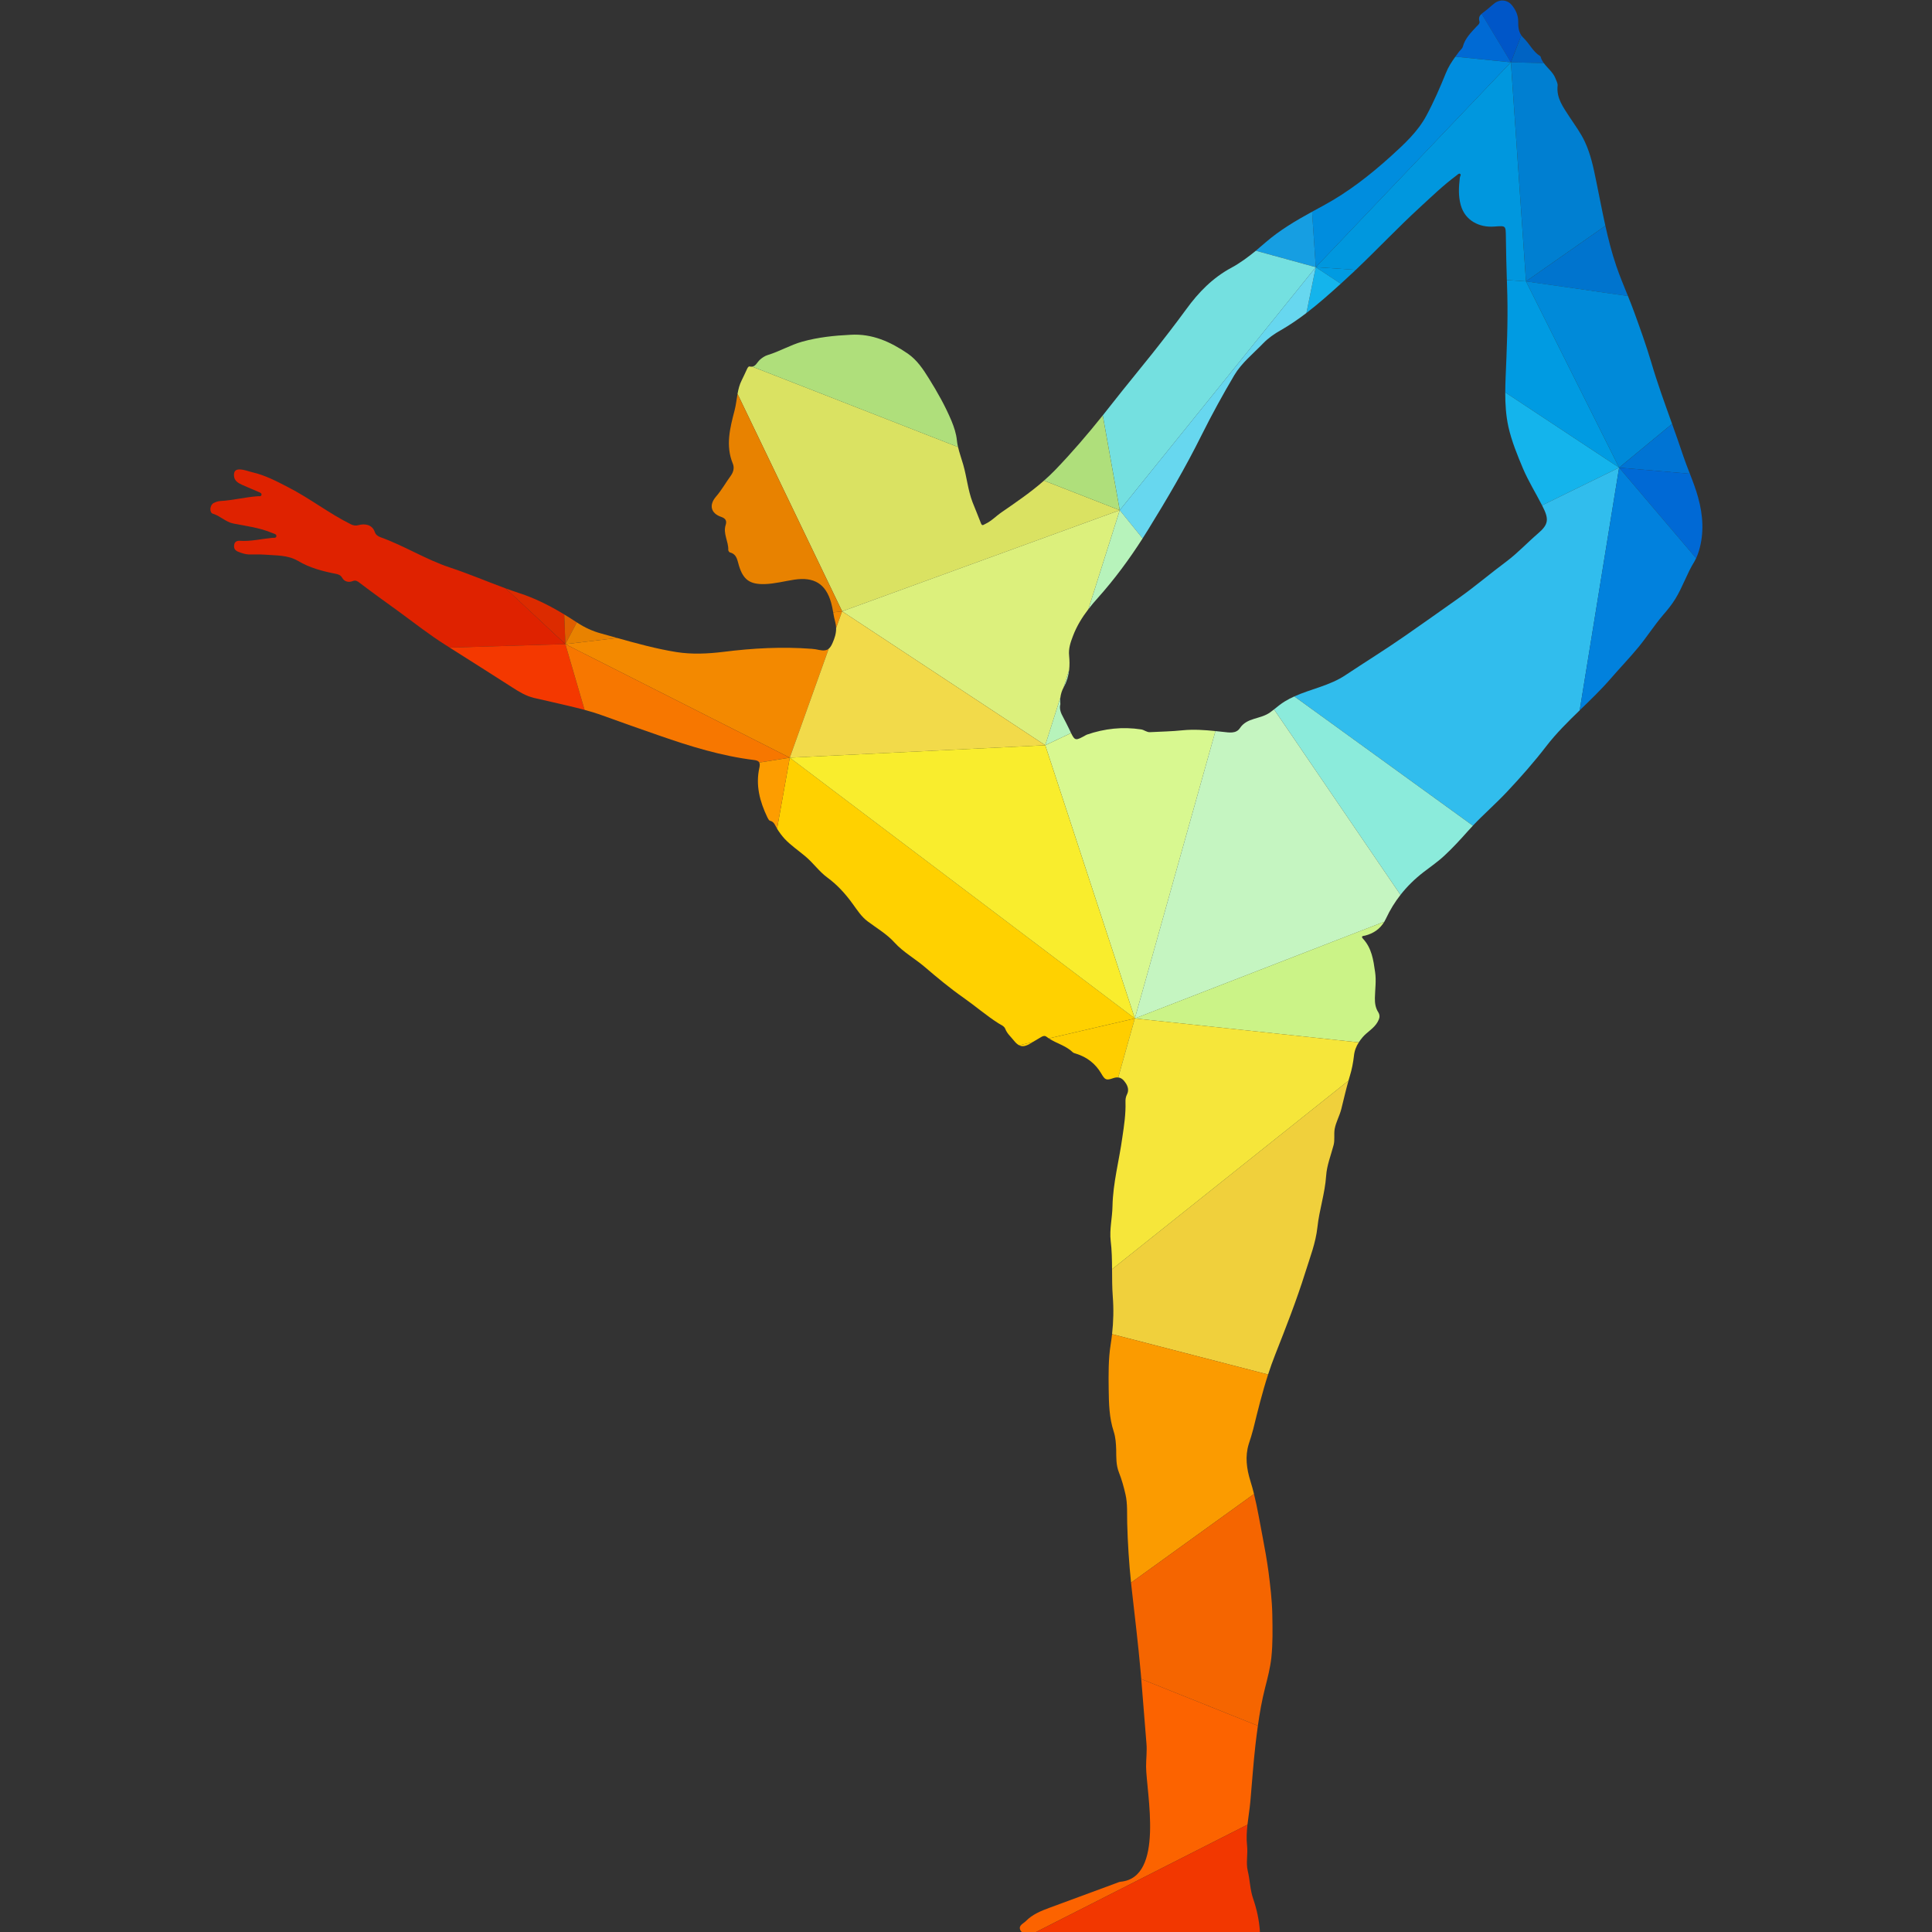 <?xml version="1.0" encoding="UTF-8"?>
<svg version="1.1" viewBox="0 0 800 800" xmlns="http://www.w3.org/2000/svg">
<rect x="0" y="0" width="800" height="800" fill="#333333" stroke="none"/>
<defs>
<clipPath id="a">
<path d="m0 600h600v-600h-600z"/>
</clipPath>
</defs>
<g transform="matrix(1.333 0 0 -1.333 0 800)">
<g clip-path="url(#a)">
<g transform="translate(469.34 580.8)">
<path d="m0 0 3.229 8.389c-0.869 1.297-0.979 2.731-0.956 4.259 0 1.98-0.765 3.626-1.974 5.101-1.387 1.681-3.596 1.916-5.336 0.623-1.121-0.858-2.123-1.857-3.274-2.685-0.281-0.209-0.551-0.411-0.787-0.623z" fill="#0056c8"/>
</g>
<g transform="translate(460.25 595.87)">
<path d="m0 0c-0.628-0.564-1.008-1.213-0.687-2.328 0.207-0.676-0.411-1.147-0.855-1.587-1.739-1.892-3.599-3.689-4.305-6.312-0.176-0.622-0.854-1.091-1.268-1.68-0.348-0.47-0.695-0.939-1.035-1.41l17.248-1.747z" fill="#006ad4"/>
</g>
<g transform="translate(479.57 580.54)">
<path d="m0 0c-0.447 0.614-0.818 1.279-1.02 2.058-0.029 0.059-0.088 0.118-0.148 0.147-2.211 1.358-3.243 3.773-5.012 5.483-0.328 0.31-0.593 0.63-0.814 0.958l-3.229-8.388z" fill="#0063c3"/>
</g>
<g transform="translate(505.7 508.19)">
<path d="m0 0c-1.252 3.098-2.544 6.182-3.623 9.341-1.394 4.099-2.456 8.271-3.388 12.472l-24.657-17.259z" fill="#0074ce"/>
</g>
<g transform="translate(474.03 512.75)">
<path d="m0 0 24.657 17.26c-1.038 4.68-1.912 9.397-2.89 14.09-0.826 4.071-1.681 8.138-3.451 11.94-1.298 2.832-3.154 5.277-4.836 7.845-1.886 2.947-4.095 5.779-3.655 9.67 0.059 0.735-0.382 1.474-0.649 2.18-0.727 1.947-2.457 3.195-3.637 4.812l-10.223 0.258z" fill="#007fd1"/>
</g>
<g transform="translate(421.15 516.32)">
<path d="m0 0c6.766 6.428 13.172 13.236 20.065 19.553 3.626 3.332 7.196 6.782 11.177 9.731 0.353 0.265 0.765 0.77 1.15 0.559 0.472-0.265-0.03-0.794-0.059-1.176-0.326-2.861-0.532-5.635 0.293-8.58 1.356-4.836 5.81-6.987 10.379-6.635 3.686 0.266 3.568 0.383 3.628-3.272 0.043-4.448 0.167-8.899 0.301-13.349l5.94-0.4-4.684 68.054-60.616-63.646z" fill="#0097de"/>
</g>
<g transform="translate(469.34 580.8)">
<path d="m0 0-17.248 1.747c-1.135-1.573-2.196-3.193-2.943-5.077-1.829-4.513-3.774-8.991-6.077-13.267-2.71-5.042-6.928-8.873-11.113-12.675-6.458-5.812-13.239-11.119-20.932-15.273-1.15-0.625-2.302-1.248-3.452-1.879l1.149-17.222z" fill="#008dde"/>
</g>
<g transform="translate(407.58 534.38)">
<path d="m0 0c-5.034-2.767-9.993-5.681-14.386-9.475-1.016-0.89-2.041-1.774-3.084-2.634l18.618-5.114z" fill="#169ee2"/>
</g>
<g transform="translate(347.84 441.66)">
<path d="m0 0-23.53 9.194c-4.113-3.615-8.633-6.691-13.135-9.802-1.739-1.176-3.185-2.769-5.159-3.685-0.473-0.206-0.944-0.735-1.298 0.235-0.826 2.215-1.77 4.367-2.624 6.576-1.416 3.744-1.77 7.727-2.859 11.559-0.521 1.841-1.2 3.669-1.629 5.551l-63.927 24.977c-0.244-0.037-0.52-0.028-0.84 0.047-0.384 0.088-0.679-0.563-0.855-0.946-0.532-1.087-1.004-2.239-1.564-3.302-0.701-1.359-1.054-2.802-1.314-4.273l32.494-67.541z" fill="#dae262"/>
</g>
<g transform="translate(502.96 454.89)">
<path d="m0 0 16.452 13.587c-2.273 6.344-4.585 12.685-6.485 19.168-1.563 5.248-3.42 10.436-5.307 15.595-0.603 1.666-1.257 3.313-1.922 4.958l-31.668 4.553z" fill="#008ad9"/>
</g>
<g transform="translate(408.73 517.15)">
<path d="m0 0-18.618 5.113c-2.379-1.959-4.856-3.789-7.562-5.263-5.836-3.126-10.259-7.668-14.062-12.916-3.449-4.719-7.017-9.315-10.643-13.886-4.01-5.041-8.109-9.966-12.058-15.008-1.065-1.367-2.14-2.724-3.221-4.073l5.272-29.461z" fill="#74e0e0"/>
</g>
<g transform="translate(297.25 463.34)">
<path d="m0 0c-0.206 2.126-0.884 4.131-1.681 6.076-1.945 4.63-4.393 8.962-7.046 13.21-1.798 2.886-3.656 5.689-6.545 7.693-5.367 3.654-11.057 6.251-17.779 5.835-5.012-0.236-10.053-0.765-14.947-2.123-3.715-1.027-7.047-3.037-10.732-4.154-0.973-0.293-1.828-0.887-2.595-1.592-0.724-0.702-1.152-1.852-2.254-2.021l63.926-24.978c-0.154 0.677-0.277 1.361-0.347 2.054" fill="#afdf7b"/>
</g>
<g transform="translate(342.56 471.12)">
<path d="m0 0c-4.698-5.867-9.57-11.56-14.794-16.977-1.112-1.152-2.272-2.243-3.464-3.29l23.53-9.194z" fill="#afdf7b"/>
</g>
<g transform="translate(157.06 417.38)">
<path d="m0 0c-5.795 2.124-11.47 4.559-17.338 6.493-7.431 2.475-14.093 6.718-21.464 9.373-0.826 0.294-1.533 0.765-1.827 1.622-0.767 2.328-3.096 2.71-5.072 2.152-0.914-0.236-1.563-0.118-2.359 0.264-6.78 3.362-12.766 8.08-19.518 11.53-3.596 1.857-7.105 3.713-11.085 4.63-1.298 0.293-2.535 0.852-3.922 0.882-1.327 0.03-1.828-0.589-1.798-1.886 0.088-1.652 1.239-2.298 2.506-2.891 1.74-0.794 3.538-1.5 5.277-2.269 0.384-0.176 0.944-0.382 0.738-0.941-0.147-0.445-0.649-0.328-1.002-0.328-3.981-0.265-7.842-1.294-11.823-1.504-0.678-0.03-1.386-0.324-2.005-0.618-1.209-0.617-1.416-2.979-0.207-3.332 2.3-0.676 3.922-2.562 6.34-3.037 4.068-0.794 8.225-1.294 12.087-2.946 0.531-0.206 1.327-0.352 1.268-0.945-0.029-0.706-0.855-0.529-1.385-0.559-3.303-0.323-6.575-1.151-9.936-0.916-0.855 0.059-1.651-0.206-1.799-1.294-0.147-1.063 0.265-1.68 1.238-2.097 1.091-0.441 2.182-0.793 3.332-0.852 1.681-0.03 3.362 0.059 5.013-0.059 3.479-0.294 7.046-0.059 10.259-1.946 3.627-2.155 7.666-3.214 11.764-4.012 0.885-0.177 1.474-0.412 1.975-1.265 0.679-1.181 2.005-1.475 3.214-1.004 0.914 0.382 1.386 0.059 2.034-0.412 4.069-3.097 8.256-6.104 12.413-9.108 4.805-3.509 9.463-7.199 14.535-10.378 0.392-0.249 0.784-0.497 1.176-0.745l35.938 1.079z" fill="#df2200"/>
</g>
<g transform="translate(417.54 512.96)">
<path d="m0 0c1.218 1.102 2.418 2.223 3.608 3.354l-12.425 0.838 7.776-5.138c0.348 0.315 0.694 0.631 1.041 0.946" fill="#009be2"/>
</g>
<g transform="translate(468.23 508.45)">
<path d="m0 0c0.206-8.55-0.176-17.069-0.531-25.62-0.061-1.523-0.106-3.049-0.111-4.573l35.372-23.375-28.929 57.861-5.941 0.4c0.046-1.564 0.095-3.129 0.14-4.693" fill="#009be2"/>
</g>
<g transform="translate(416.5 512.02)">
<path d="m0 0-7.776 5.139-2.898-14.228c3.709 2.833 7.202 5.94 10.674 9.089" fill="#14b4ec"/>
</g>
<g transform="translate(468.58 467.5)">
<path d="m0 0c1.004-4.425 2.744-8.668 4.512-12.887 1.686-3.952 3.97-7.618 5.927-11.449l23.938 11.719-35.372 23.375c-0.011-3.611 0.208-7.213 0.995-10.758" fill="#14b4ec"/>
</g>
<g transform="translate(175.27 409.29)">
<path d="m0 0c-4.452 2.694-9.081 5.045-14.074 6.648-1.385 0.456-2.759 0.94-4.126 1.44l18.567-17.319z" fill="#dc2b00"/>
</g>
<g transform="translate(179.18 406.81)">
<path d="m0 0c-1.291 0.848-2.594 1.675-3.911 2.473l0.366-9.232z" fill="#df5e00"/>
</g>
<g transform="translate(356.54 435.45)">
<path d="m0 0c5.956 9.644 11.706 19.434 16.748 29.6 3.155 6.311 6.547 12.505 10.143 18.576 2.268 3.803 5.836 6.635 8.903 9.819 1.622 1.68 3.508 3.008 5.513 4.125 2.803 1.607 5.441 3.417 7.979 5.355l2.898 14.228-60.892-75.494 7.098-8.764c0.543 0.847 1.08 1.699 1.61 2.555" fill="#67d7ef"/>
</g>
<g transform="translate(524.94 452.99)">
<path d="m0 0c-0.718 1.843-1.444 3.688-2.078 5.577-1.099 3.315-2.269 6.608-3.449 9.902l-16.452-13.586z" fill="#0074d4"/>
</g>
<g transform="translate(229.1 477.79)">
<path d="m0 0c-0.297-1.684-0.472-3.402-0.897-5.071-1.415-5.424-2.889-10.971-0.56-16.601 0.531-1.268 0.177-2.592-0.59-3.684-1.591-2.181-2.889-4.542-4.658-6.577-2.241-2.621-1.563-5.188 1.651-6.276 1.356-0.476 1.768-1.21 1.387-2.45-0.916-2.738 0.913-5.189 0.794-7.839 0-0.236 0.295-0.682 0.502-0.74 2.212-0.559 2.3-2.475 2.83-4.156 1.327-4.336 3.361-5.782 7.901-5.688 3.156 0.088 6.192 0.911 9.288 1.382 6.103 0.916 9.789-1.265 11.438-7.194 0.28-0.967 0.456-1.972 0.633-2.976l2.775 0.329z" fill="#e88200"/>
</g>
<g transform="translate(191.73 401.97)">
<path d="m0 0c-1.651 0.463-3.301 0.928-4.953 1.383-2.653 0.705-5.159 1.857-7.488 3.39-0.039 0.026-0.078 0.051-0.117 0.077l-3.545-6.759z" fill="#e88200"/>
</g>
<g transform="translate(330.39 386.61)">
<path d="m0 0 1.727 5.447c0.161 1.449 0.136 2.925-9e-3 4.394-0.235 2.239 0.441 4.155 1.182 6.1 1.161 3.086 2.853 5.83 4.807 8.373l9.743 30.739-86.239-31.41 63.096-41.605 4.693 14.809c0.129 1.11 0.474 2.149 1 3.153" fill="#dcf07c"/>
</g>
<g transform="translate(479.02 443.17)">
<path d="m0 0c0.027-0.055 0.057-0.108 0.086-0.164 2.094-4.102 2.006-5.693-1.326-8.55-3.303-2.832-6.28-6.047-9.758-8.668-5.013-3.72-9.761-7.786-14.832-11.383-5.512-3.92-11.054-7.81-16.628-11.706-6.132-4.272-12.473-8.192-18.69-12.322-4.749-3.173-10.644-4.235-15.806-6.554l55.463-40.151c3.424 3.613 7.215 6.906 10.61 10.528 4.274 4.543 8.403 9.227 12.235 14.21 3.101 4.013 6.704 7.565 10.341 11.091l12.242 75.388z" fill="#31bded"/>
</g>
<g transform="translate(526.88 426.73)">
<path d="m0 0c0.35 0.751 0.631 1.545 0.873 2.325 1.65 5.513 1.266 11.026-0.238 16.508-0.689 2.54-1.627 4.982-2.579 7.428l-21.98 1.892z" fill="#0069d5"/>
</g>
<g transform="translate(490.71 379.5)">
<path d="m0 0c3.314 3.212 6.656 6.404 9.678 9.905 2.829 3.269 5.867 6.424 8.638 9.785 2.624 3.214 4.866 6.723 7.578 9.908 1.386 1.592 2.712 3.215 3.831 5.042 2.271 3.685 3.597 7.869 5.897 11.558 0.199 0.332 0.379 0.68 0.544 1.036l-23.924 28.154z" fill="#0181dd"/>
</g>
<g transform="translate(399.09 382.26)">
<path d="m0 0c-1.195-0.724-2.251-1.618-3.325-2.472l39.277-57.62c2.054 2.624 4.452 4.976 7.182 7.084 2.21 1.711 4.569 3.303 6.576 5.219 2.503 2.327 4.862 4.895 7.163 7.487 0.51 0.578 1.034 1.146 1.566 1.706l-55.463 40.152c-1.026-0.46-2.023-0.97-2.976-1.556" fill="#8bebdb"/>
</g>
<g transform="translate(245.34 364.79)">
<path d="m0 0 12.105 33.851c-0.71-0.58-1.627-0.666-3-0.392-0.737 0.176-1.504 0.294-2.27 0.352-9.199 0.706-18.338 0.207-27.478-0.945-4.835-0.588-9.759-0.824-14.594-0.059-6.212 0.998-12.297 2.668-18.368 4.37l-16.103-1.909z" fill="#f38900"/>
</g>
<g transform="translate(258.82 409.92)">
<path d="m0 0c0.178-1.015 0.355-2.029 0.637-3.007 0.177-0.643 0.261-1.266 0.275-1.876l1.863 5.212z" fill="#f38900"/>
</g>
<g transform="translate(341.01 414.4)">
<path d="m0 0c5.19 5.792 9.758 11.997 13.927 18.495l-7.098 8.764-9.743-30.738c0.922 1.199 1.902 2.354 2.914 3.479" fill="#b7f3bb"/>
</g>
<g transform="translate(332.19 373.54)">
<path d="m0 0c-0.617 1.269-1.239 2.537-1.915 3.777-0.737 1.324-1.27 2.651-0.885 4.096-0.083 0.712-0.081 1.391-6e-3 2.044l-4.693-14.809 8.018 3.787c-0.156 0.323-0.326 0.689-0.519 1.105" fill="#b7f3bb"/>
</g>
<g transform="translate(330.54 386.89)">
<path d="m0 0c0.895 1.642 1.374 3.382 1.572 5.161l-1.726-5.447c0.049 0.096 0.101 0.191 0.154 0.286" fill="#b7f3bb"/>
</g>
<g transform="translate(139.69 398.98)">
<path d="m0 0c6.445-4.084 12.866-8.145 19.285-12.259 2.182-1.417 4.334-2.745 6.869-3.362 1.947-0.441 3.892-0.881 5.809-1.327 3.323-0.782 6.658-1.508 9.937-2.399l-5.962 20.426z" fill="#f43800"/>
</g>
<g transform="translate(175.63 400.06)">
<path d="m0 0 5.962-20.426c1.9-0.516 3.781-1.087 5.63-1.757 5.838-2.122 11.704-4.189 17.572-6.222 9.641-3.362 19.371-6.366 29.542-7.605 0.853-0.108 1.32-0.358 1.53-0.775l9.472 1.517z" fill="#f77700"/>
</g>
<g transform="translate(324.69 368.65)">
<path d="m0 0-63.096 41.604-1.864-5.211c0.037-1.625-0.443-3.148-1.13-4.67-0.343-0.799-0.709-1.363-1.158-1.73l-12.105-33.85z" fill="#f2da4a"/>
</g>
<g transform="translate(367.4 373.3)">
<path d="m0 0c-3.361-0.353-6.782-0.411-10.173-0.588-1.031-0.059-1.768 0.706-2.741 0.853-5.748 0.887-11.383 0.27-16.865-1.622-0.147-0.058-0.236-0.118-0.353-0.176-3.003-1.67-3.346-1.836-4.553 0.664l-8.018-3.786 27.828-84.863 25.039 89.27c-3.363 0.338-6.734 0.581-10.164 0.248" fill="#d8f890"/>
</g>
<g transform="translate(394.52 378.84)">
<path d="m0 0c-3.065-2.181-7.134-1.529-9.373-4.891-1.182-1.769-3.333-1.357-5.19-1.151-0.798 0.085-1.597 0.17-2.396 0.251l-25.039-89.27 77.507 30.059c0.197 0.332 0.381 0.683 0.549 1.053 1.232 2.638 2.726 5.054 4.465 7.277l-39.277 57.62c-0.41-0.326-0.822-0.646-1.246-0.948" fill="#c5f5c1"/>
</g>
<g transform="translate(245.34 364.79)">
<path d="m0 0-3.961-22.064c0.7-1.108 1.46-2.16 2.364-3.149 1.946-2.067 4.334-3.655 6.486-5.487 2.418-2.034 4.246-4.685 6.781-6.542 3.096-2.274 5.603-5.042 7.843-8.139 1.415-1.945 2.741-4.037 4.688-5.482 2.829-2.122 5.897-3.891 8.314-6.547 2.712-3.008 6.339-4.983 9.405-7.605 3.862-3.301 7.784-6.574 11.999-9.526 3.656-2.562 7.047-5.511 10.82-7.931 0.799-0.529 1.827-0.824 2.212-1.799 0.531-1.412 1.681-2.387 2.595-3.537 0.599-0.75 1.145-1.252 1.698-1.537l4.138 0.959c0.916 0.564 1.833 1.093 2.772 1.64 0.53 0.325 1.093 0.442 1.622 0.03 0.225-0.174 0.457-0.334 0.694-0.489l26.711 6.2z" fill="#ffd100"/>
<path d="m0 0 107.18-81.005-27.828 84.862z" fill="#f9ed2d"/>
</g>
<g transform="translate(235.87 363.27)">
<path d="m0 0c0.19-0.376 0.172-0.886 0.032-1.558-1.238-5.482 0.118-10.553 2.477-15.473 0.206-0.388 0.472-0.946 0.795-1.034 1.357-0.324 1.622-1.504 2.183-2.445 8e-3 -0.012 0.016-0.024 0.023-0.036l3.962 22.064z" fill="#fd9d00"/>
</g>
<g transform="translate(422.08 276.35)">
<path d="m0 0c0.35 0.541 0.747 1.062 1.181 1.578 1.446 1.709 3.538 2.738 4.687 4.777 0.59 1.059 0.855 1.946 0.179 3.034-0.858 1.328-1.064 2.832-1.034 4.424 0.058 2.714 0.47 5.394 0.058 8.08-0.529 3.685-1.031 7.369-3.743 10.29-0.826 0.882 0.147 0.882 0.588 0.97 2.652 0.672 4.673 2.06 6.026 4.342l-77.507-30.059z" fill="#cbf387"/>
</g>
<g transform="translate(325.81 277.58)">
<path d="m0 0c2.398-1.572 5.322-2.248 7.445-4.318 0.265-0.235 0.706-0.323 1.059-0.442 3.361-1.062 5.958-3.066 7.757-6.105 1.148-1.975 1.504-2.268 3.684-1.498 0.614 0.216 1.143 0.285 1.613 0.23l5.153 18.332z" fill="#ffce00"/>
</g>
<g transform="translate(320.37 276.19)">
<path d="m0 0c0.118 0.074 0.235 0.145 0.353 0.217l-4.137-0.959c1.079-0.559 2.187-0.272 3.784 0.742" fill="#ffce00"/>
</g>
<g transform="translate(345.67 197.38)">
<path d="m0 0c0.302-3.854 0.214-7.762-0.223-11.664l48.469-12.541c0.662 2.043 1.378 4.07 2.169 6.074 3.332 8.463 6.664 16.924 9.376 25.594 1.443 4.654 3.244 9.166 3.775 14.062 0.588 5.454 2.329 10.465 2.71 15.979 0.208 3.271 1.504 6.428 2.332 9.613 0.413 1.647 0.03 3.297 0.325 4.979 0.411 2.185 1.533 4.07 2.062 6.193 0.731 2.922 1.399 5.867 2.221 8.779l-73.441-58.562c0.018-2.832 8e-3 -5.668 0.225-8.506" fill="#f0d03c"/>
</g>
<g transform="translate(347.37 265.45)">
<path d="m0 0c0.93-0.108 1.622-0.707 2.249-1.647 0.796-1.123 1.093-2.392 0.473-3.597-0.414-0.828-0.502-1.592-0.473-2.42 0.117-3.686-0.441-7.311-0.973-10.906-0.972-7.164-2.918-14.153-3.065-21.438-0.059-3.597-0.975-7.193-0.561-10.76 0.361-2.927 0.408-5.861 0.424-8.8l73.441 58.562c0.139 0.494 0.282 0.988 0.432 1.481 0.62 2.003 1.032 4.154 1.267 6.222 0.165 1.635 0.712 2.973 1.504 4.199l-69.565 7.436z" fill="#f6e63a"/>
</g>
<g transform="translate(345.02 182.55)">
<path d="m0 0c-0.737-4.6-0.679-9.318-0.62-13.975 0.059-4.394 0.147-8.847 1.563-13.121 0.59-1.828 0.708-3.744 0.767-5.689 0.029-2.361-0.059-4.719 0.855-7.016 0.884-2.215 1.504-4.513 2.034-6.81 0.678-2.952 0.443-5.989 0.531-8.996 0.168-6.139 0.554-12.284 1.198-18.426l38.194 27.545c-0.334 1.351-0.703 2.697-1.122 4.031-1.18 3.803-1.71 7.635-0.504 11.529 0.504 1.533 1.004 3.063 1.386 4.596 1.402 5.695 2.806 11.389 4.613 16.955l-48.469 12.541c-0.118-1.055-0.257-2.109-0.426-3.164" fill="#fb9b00"/>
</g>
<g transform="translate(351.44 107.57)">
<path d="m0 0c1.005-9.02 2.124-18.041 2.921-27.125 0.054-0.621 0.104-1.242 0.157-1.865l36.224-14.51c0.556 3.961 1.25 7.896 2.24 11.779 0.798 3.098 1.592 6.188 1.947 9.373 0.473 4.455 0.385 8.934 0.294 13.446-0.088 4.455-0.62 8.814-1.179 13.211-0.501 3.683-1.151 7.339-1.856 10.994-0.856 4.408-1.574 8.836-2.651 13.187l-38.195-27.545c0.034-0.314 0.064-0.629 0.098-0.945" fill="#f56500"/>
</g>
<g transform="translate(356.13 58.572)">
<path d="m0 0c0.206-2.391-0.117-4.807-0.117-7.164 0.088-8.256 5.806-34.494-7.904-35.793-0.559-0.059-1.087-0.354-1.622-0.529-6.779-2.508-13.589-5.012-20.372-7.522-2.712-1-5.394-2.062-7.489-4.213-0.764-0.769-2.268-1.269-1.71-2.685 0.562-1.27 2.004-1.211 3.214-1.24 0.176-6e-3 0.351-0.014 0.525-0.022l66.853 33.934c0.27 2.431 0.687 4.851 0.907 7.277 0.53 5.898 0.912 11.764 1.59 17.635 0.224 1.943 0.465 3.885 0.737 5.82l-36.223 14.51c0.57-6.664 1.044-13.348 1.611-20.008" fill="#fc6300"/>
</g>
<g transform="translate(327.56 -1.221)">
<path d="m0 0c3.599-0.559 7.166-1.152 10.883-0.617 2.947 0.412 6.012 0.293 9.02-0.176 3.42-0.535 6.841-0.977 10.29-1.299 2.712-0.265 5.482-0.418 8.171-0.945l23.055-0.051c1.647 1.17 2.484 2.902 2.382 4.68-0.235 3.332-0.97 6.722-2.063 9.908-1.002 2.857-1.002 5.865-1.71 8.756-0.587 2.445 0.088 5.189-0.205 7.81-0.234 2.186-0.111 4.344 0.126 6.493l-66.852-33.934c2.324-0.094 4.602-0.27 6.903-0.625" fill="#f23700"/>
</g>
</g>
</g>
</svg>
